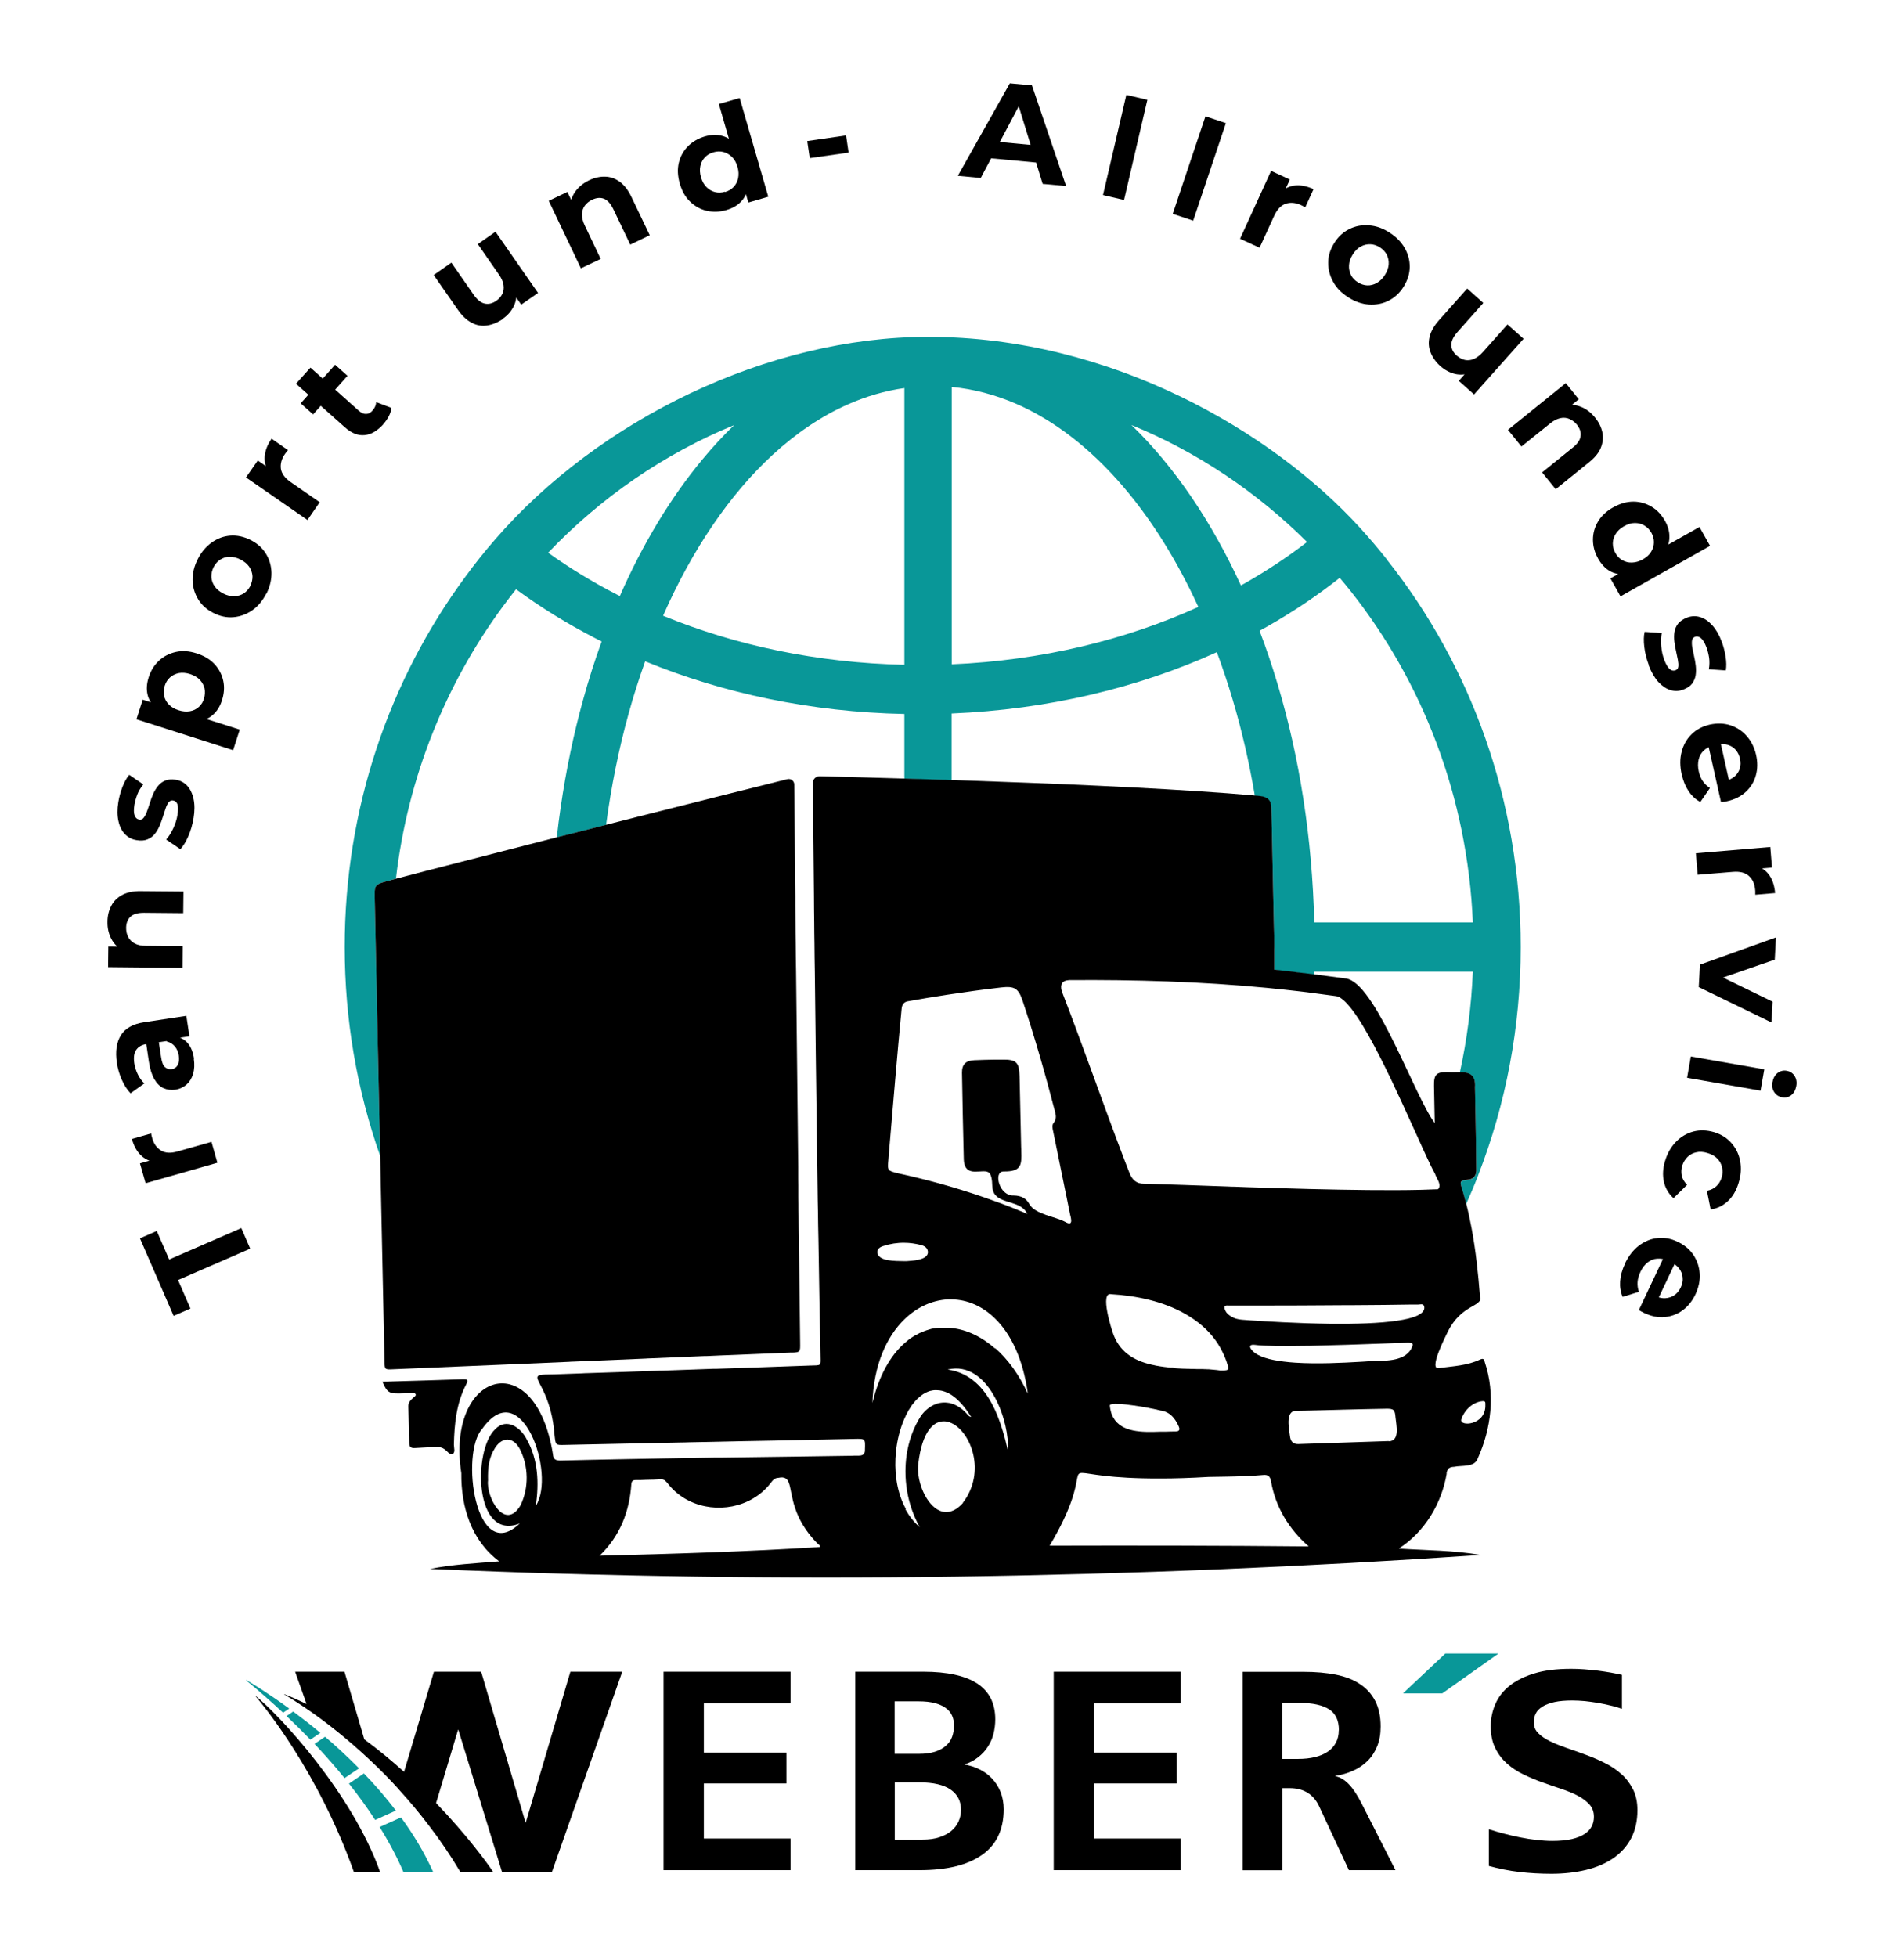 <svg xmlns="http://www.w3.org/2000/svg" id="Ebene_1" data-name="Ebene 1" viewBox="0 0 158.36 162.73"><defs><style>      .cls-1, .cls-2 {        fill: #099798;      }      .cls-2 {        fill-rule: evenodd;      }    </style></defs><g><path class="cls-1" d="M119.96,140.81h-3.25s-.01-.01,0-.02l3.5-3.29s0,0,0,0h4.39s.01.01,0,.02l-4.64,3.29s0,0,0,0Z"></path><g><g><path class="cls-1" d="M20.48,139.7c.38.22,1.75,1.04,3.56,2.36,0,0,0,.01,0,.02l-.49.33s-.01,0-.01,0c-.95-.88-1.97-1.78-3.07-2.69,0,0,0-.02.01-.02Z"></path><path class="cls-1" d="M26.17,145l.86-.58s0,0,.01,0c.92.78,1.87,1.66,2.81,2.61,0,0,0,.01,0,.02l-1.19.8s-.01,0-.01,0c-.74-.92-1.57-1.86-2.48-2.83,0,0,0-.01,0-.01Z"></path><path class="cls-1" d="M23.85,142.68l.53-.36s0,0,.01,0c.7.52,1.46,1.11,2.24,1.76,0,0,0,.01,0,.02l-.81.55s-.01,0-.01,0c-.62-.64-1.27-1.29-1.97-1.95,0,0,0-.01,0-.02Z"></path><path class="cls-1" d="M32.92,150.56l-1.71.77s-.01,0-.01,0c-.62-.96-1.34-1.96-2.17-3.01,0,0,0-.01,0-.01l1.23-.84s.01,0,.01,0c.92.95,1.81,1.98,2.65,3.08,0,0,0,.01,0,.02Z"></path><path class="cls-1" d="M33.35,151.12c1.03,1.41,1.95,2.93,2.68,4.55,0,0,0,.01-.01.01h-2.46s0,0,0,0c-.47-1.1-1.12-2.37-1.98-3.75,0,0,0-.01,0-.01l1.76-.79s.01,0,.01,0Z"></path></g><path d="M31.6,155.68h-2.15s0,0-.01,0c-2.98-8.38-7.56-13.91-8.19-14.64,0,0,0-.02.02-.01,2.02,1.62,8.03,8.11,10.35,14.65,0,0,0,.01-.01.01Z"></path><path d="M33.18,148.8c-.79-.87-1.58-1.67-2.35-2.39-1.99-1.88-3.82-3.28-5.15-4.2-1.03-.71-1.76-1.15-2.04-1.31-.01,0,0-.02.01-.02.62.24,1.22.51,1.82.8,0,0,.02,0,.02-.01l-.94-2.65s0-.01.01-.01h4.08s0,0,.01,0l1.65,5.62s0,0,0,0c1.17.86,2.27,1.77,3.29,2.69,0,0,.02,0,.02,0l2.48-8.31s0,0,.01,0h3.91s0,0,.01,0l3.69,12.54s.02,0,.02,0l3.71-12.54s0,0,.01,0h4.29s.01,0,.01.01l-5.85,16.66s0,0-.01,0h-4.12s0,0-.01,0l-3.64-11.85s-.02,0-.02,0l-1.83,6.1s0,0,0,0c2.54,2.64,4.24,4.96,4.75,5.73,0,0,0,.02,0,.02h-2.72s0,0,0,0c-.82-1.38-1.69-2.66-2.59-3.83-.83-1.1-1.68-2.11-2.53-3.04Z"></path></g><path d="M55.19,155.5v-16.48s0-.01.01-.01h10.54s.01,0,.01.01v2.61s0,.01-.01.01h-7.19s-.01,0-.01.01v4.08s0,.01.01.01h6.85s.01,0,.01.01v2.54s0,.01-.01.01h-6.85s-.01,0-.01.01v4.56s0,.01.01.01h7.19s.01,0,.01.01v2.61s0,.01-.01.01h-10.54s-.01,0-.01-.01Z"></path><path d="M71.13,155.5v-16.48s0-.01.01-.01h5.65c2,0,3.49.33,4.49.98,1,.66,1.5,1.65,1.5,2.98,0,.41-.05.81-.15,1.21-.1.39-.26.75-.48,1.08-.21.33-.48.62-.81.87-.31.25-.68.44-1.1.58-.01,0,0,.02,0,.02.42.07.83.2,1.22.39.4.2.75.45,1.05.77.3.32.54.69.71,1.12.17.43.26.91.26,1.44,0,1.68-.6,2.95-1.8,3.79-1.2.85-2.93,1.27-5.2,1.27h-5.35s-.01,0-.01-.01ZM79.35,143.52c0-.31-.05-.59-.16-.85-.11-.25-.28-.47-.52-.64-.24-.18-.54-.31-.91-.41-.37-.1-.82-.15-1.35-.15h-1.99s-.01,0-.01.01v4.35s0,.01.01.01h1.99c.54,0,.99-.06,1.36-.18.37-.12.68-.29.91-.5.24-.21.41-.46.51-.74.1-.28.15-.58.15-.9ZM76.72,152.97c.53,0,.99-.06,1.39-.19.4-.13.73-.3,1-.52.27-.22.47-.49.61-.79.14-.3.21-.63.21-.97,0-.72-.28-1.27-.85-1.68-.57-.4-1.44-.61-2.61-.61h-2.04s-.01,0-.01.01v4.74s0,.01.01.01h2.3Z"></path><path d="M87.64,155.5v-16.48s0-.01.01-.01h10.54s.01,0,.01.01v2.61s0,.01-.01.01h-7.19s-.01,0-.01.01v4.08s0,.01.01.01h6.85s.01,0,.01.01v2.54s0,.01-.01.01h-6.85s-.01,0-.01.01v4.56s0,.01.01.01h7.19s.01,0,.01.01v2.61s0,.01-.01.01h-10.54s-.01,0-.01-.01Z"></path><path d="M112.19,155.51s0,0,0,0l-2.47-5.3c-.23-.5-.56-.89-.97-1.14-.42-.26-.91-.38-1.47-.38h-.62s-.01,0-.01.01v6.81s0,.01-.01.01h-3.28s-.01,0-.01-.01v-16.48s0-.01.01-.01h5.1c.97,0,1.84.08,2.63.23.79.16,1.46.41,2.01.78.55.36.98.83,1.28,1.41.3.58.45,1.29.45,2.13,0,.61-.09,1.14-.28,1.62-.19.47-.45.88-.79,1.22-.34.34-.75.62-1.22.83-.45.2-.95.35-1.48.43-.01,0-.01.02,0,.02.41.09.79.32,1.13.68.36.37.72.92,1.07,1.62l2.8,5.51s0,.01,0,.01h-3.86ZM111.36,143.87c0-.81-.27-1.39-.82-1.74-.55-.35-1.36-.53-2.46-.53h-1.44s-.01,0-.01.01v4.64s0,.01.01.01h1.33c.51,0,.97-.05,1.39-.15.42-.1.77-.25,1.07-.45s.52-.45.68-.75c.16-.3.24-.64.24-1.03Z"></path><path d="M136.19,150.52c0,.9-.18,1.68-.53,2.35-.35.66-.85,1.21-1.48,1.65-.64.43-1.39.76-2.27.97-.88.21-1.83.32-2.87.32-.92,0-1.81-.05-2.67-.15-.86-.1-1.7-.27-2.54-.5,0,0,0,0,0,0v-3.05s0-.01.01,0c.41.13.83.26,1.27.37.45.12.9.22,1.35.31.45.09.9.16,1.35.21.45.05.88.08,1.3.08.63,0,1.16-.05,1.6-.15.44-.1.8-.24,1.07-.42.28-.18.48-.39.6-.63.13-.24.19-.51.19-.81,0-.4-.12-.74-.37-1.02-.25-.27-.57-.52-.97-.73-.4-.21-.86-.4-1.38-.57-.51-.17-1.04-.35-1.57-.54-.53-.19-1.06-.41-1.57-.66-.51-.24-.97-.55-1.38-.91-.4-.36-.73-.79-.97-1.29-.25-.5-.37-1.1-.37-1.81,0-.65.13-1.26.38-1.84.25-.58.64-1.09,1.18-1.52.54-.43,1.23-.78,2.07-1.03.84-.26,1.86-.38,3.05-.38.35,0,.71.01,1.09.04.38.03.76.07,1.13.11.37.05.73.1,1.07.16.34.06.65.13.94.19,0,0,0,0,0,0v2.82s0,.01-.01,0c-.28-.1-.59-.19-.93-.27-.34-.08-.69-.16-1.05-.22-.36-.06-.73-.11-1.09-.15-.37-.03-.72-.05-1.05-.05-.58,0-1.07.04-1.48.13-.4.09-.73.21-.99.37-.26.16-.45.35-.56.57-.12.23-.17.48-.17.76,0,.35.12.64.37.89.25.25.57.47.98.67.41.2.87.38,1.38.56.51.17,1.04.36,1.58.56.54.2,1.07.42,1.58.68.51.25.98.56,1.38.92.41.36.73.79.98,1.28.25.49.37,1.08.37,1.75Z"></path></g><path class="cls-2" d="M115.4,46.58c-.74-.94-1.51-1.84-2.31-2.72h0c-7.22-7.91-20.59-15.85-35.9-15.85-13.3,0-27.41,6.89-36.03,16.87-.87,1-1.69,2.03-2.47,3.1-6.29,8.53-10.02,19.2-10.02,30.76,0,6.11,1.04,11.96,2.95,17.39-.02-.78-.03-1.56-.05-2.34h0c-.14-6.47-.28-12.94-.41-19.4,0-.4.02-.62.17-.77.13-.12.33-.2.68-.3.27-.07.57-.15.92-.25.98-8.44,4.14-16.18,8.88-22.62h0c.36-.49.73-.97,1.11-1.45,2.04,1.5,4.24,2.86,6.59,4.07.17.09.35.18.53.27-.57,1.57-1.09,3.2-1.55,4.88-.79,2.85-1.41,5.83-1.86,8.92-.12.82-.23,1.65-.32,2.49.84-.21,1.68-.43,2.53-.64.52-.13,1.05-.27,1.57-.4.43-3.22,1.06-6.32,1.87-9.24h0c.41-1.5.88-2.95,1.38-4.36,6.47,2.66,13.79,4.22,21.56,4.38v5.39c1.12.03,2.32.07,3.59.11.11,0,.23,0,.34.01v-5.55c8-.33,15.51-2.13,22.06-5.1.47,1.27.91,2.58,1.31,3.93.76,2.55,1.38,5.23,1.85,8.02.14.01.29.02.43.04.65.07.93.36.95,1.01.05,2.44.1,4.88.15,7.32.03,1.32.06,2.64.09,3.95,0,.16,0,.32.01.47,0,.06,0,.11,0,.15,0,.6,0,1.43,0,1.53h0c.1.01.21.02.31.04.17.02.35.04.52.06.18.02.35.04.53.06.11.01.22.03.33.04.19.02.37.04.56.07.35.04.71.09,1.06.13,0-.08,0-.17,0-.25h13.19c-.12,2.87-.49,5.67-1.08,8.37.74,0,1.34.15,1.26,1.26.01.69.02,1.38.04,2.06.03,1.57.06,3.14.07,4.71,0,.18,0,.32-.04.43,0,.01,0,.03-.01.04,0,.01-.01.03-.02.04-.3.75-1.47.08-1.19.93.15.49.29.98.42,1.47.34-.76.67-1.54.97-2.32,0-.01.01-.03.02-.04,0-.01.01-.03.01-.04h0c2.28-5.86,3.53-12.26,3.53-18.96,0-12.2-4.16-23.41-11.08-32.15ZM51.55,49.56c-.09-.05-.19-.09-.28-.14h0c-2.02-1.04-3.92-2.2-5.68-3.46,4.36-4.57,9.61-8.21,15.47-10.61-.91.88-1.78,1.82-2.62,2.83-2.67,3.21-4.99,7.06-6.89,11.39ZM75.22,55.28c-7.26-.16-14.08-1.62-20.07-4.08,2.43-5.53,5.57-10.12,9.11-13.38,1.97-1.81,4.06-3.22,6.23-4.18,1.54-.68,3.11-1.14,4.73-1.37v23.01ZM79.16,55.24v-23.06c1.83.17,3.62.65,5.36,1.4,3.19,1.39,6.22,3.74,8.93,6.92,2.35,2.75,4.45,6.12,6.22,9.97-6.04,2.74-13.03,4.45-20.51,4.77ZM103.47,48.54c-.09.05-.18.1-.26.14-2.44-5.31-5.51-9.86-9.11-13.34,5.48,2.24,10.43,5.57,14.61,9.73-1.62,1.25-3.37,2.41-5.24,3.47ZM109.31,76.7c-.17-7.04-1.23-13.72-3.03-19.75-.46-1.54-.96-3.04-1.52-4.5.19-.11.39-.21.58-.32h0c2.17-1.23,4.21-2.59,6.09-4.08.31.37.62.74.92,1.12h0c5.98,7.56,9.71,17.1,10.15,27.53h-13.19Z"></path><g><path d="M31.8,114.89c.3,0,.57-.01.84-.02,1.95-.06,3.89-.11,5.84-.18.37-.01.5.02.29.43-.81,1.57-.98,3.27-1.02,5.01,0,.26.14.63-.1.77-.23.12-.43-.21-.63-.36-.22-.17-.46-.23-.73-.22-.6.03-1.2.05-1.8.09-.31.02-.45-.1-.45-.41-.02-1.02-.05-2.04-.08-3.07,0-.36.24-.55.47-.76.07-.06.18-.12.14-.23-.04-.11-.16-.09-.25-.09-.39,0-.78.01-1.17.02-.8,0-.98-.12-1.34-.98Z"></path><path d="M120.31,122.53c.06-.39.22-.55.63-.56.65-.14,1.72.06,1.97-.7,1.12-2.48,1.47-5.36.59-7.98-.05-.15-.05-.4-.38-.25-1.06.51-2.23.56-3.37.71-1.05.33.5-2.66.67-3.02,1.13-2.28,2.89-2.07,2.68-2.86-.15-1.93-.35-3.86-.71-5.77-.13-.67-.27-1.35-.44-2.01-.13-.49-.26-.98-.42-1.47-.28-.85.89-.18,1.19-.93,0-.01.01-.03.02-.04,0-.01,0-.03.01-.04.03-.11.05-.25.04-.43-.01-1.57-.04-3.14-.07-4.71-.01-.69-.03-1.38-.04-2.06.08-1.1-.52-1.25-1.26-1.26-.32,0-.66.02-.99,0-.97-.02-1.18.19-1.16,1.16.02,1.01.04,2.01.06,3.08-1.66-2.22-4.73-11.12-7.16-11.97-.1-.03-.19-.06-.29-.06-.86-.12-1.72-.23-2.58-.34-.35-.04-.71-.09-1.06-.13-.19-.02-.38-.04-.56-.07-.11-.01-.22-.03-.33-.04-.18-.02-.35-.04-.53-.06-.17-.02-.34-.04-.52-.06-.1-.01-.21-.02-.31-.03h0c0-.1,0-.93,0-1.53,0-.32,0-.57,0-.63-.03-1.32-.06-2.64-.09-3.95-.05-2.44-.1-4.88-.15-7.32-.01-.65-.3-.94-.95-1.01-.14-.01-.28-.02-.43-.04-5.77-.51-14.24-.9-21.6-1.16-1.24-.05-2.45-.09-3.61-.13-.11,0-.23,0-.34-.01-1.27-.04-2.48-.08-3.59-.11-3.39-.1-5.97-.17-7.06-.19-.31,0-.57.24-.56.56.01,1.31.05,4.8.09,9.41,0,.7.01,1.42.02,2.17,0,.58.01,1.18.02,1.79,0,.75.02,1.51.03,2.29.06,4.98.12,10.55.2,15.9.01.75.02,1.5.03,2.24,0,.6.02,1.2.03,1.8.01.79.02,1.56.04,2.32.06,3.56.11,6.84.17,9.55.02,1.07.13.93-.92.97-.93.03-1.86.07-2.79.1-1.65.06-3.31.12-4.96.17-.08,0-.17,0-.25,0-1.4.05-2.8.1-4.21.15-.14,0-.27,0-.41.01-1.95.07-3.91.14-5.86.2-.15,0-.3.01-.46.02-.76.03-1.51.05-2.26.08-2.5.02-1.11.1-.34,2.98.16.59.29,1.3.35,2.15.09.75.07.76.84.74.77-.02,1.55-.03,2.32-.05,2.42-.05,4.84-.1,7.25-.15.28,0,.55-.01.83-.02.54-.01,1.07-.02,1.61-.03,1.83-.04,3.65-.08,5.48-.11,2.2-.05,4.4-.09,6.6-.14.93-.02.91-.02.88.88.04.68-.61.47-1.05.52-1.61.02-3.22.05-4.84.07h0c-1.96.03-3.92.05-5.88.08-.07,0-.14,0-.21,0-.3,0-.61,0-.91.01h0c-2.65.04-5.3.09-7.95.14h0c-1.5.03-2.99.06-4.49.1-.41,0-.59-.11-.62-.52-1.47-9.19-8.93-6.85-7.62,1.57-.03,2.79.82,5.59,3.15,7.33-1.98.16-3.89.26-5.76.63,29.08,1.27,58.35.82,87.39-1.16-2.22-.39-4.46-.38-6.81-.53,2.17-1.4,3.56-3.73,3.99-6.25ZM121.54,118.02c.25-.76.95-1.44,1.77-1.51.28-.02.22.15.23.31.06,1.73-2.2,1.83-2,1.2ZM43.29,125.18c-1.32,2.19-2.87-.72-2.7-2.08-.03-1.05.08-1.93.59-2.71.61-.94,1.51-.91,2.05.09.74,1.44.77,3.24.06,4.7ZM44.57,125.19c.26-1.87.2-3.79-.75-5.48-.49-1-1.68-1.86-2.63-.87-1.86,1.72-1.77,9.35,2.04,7.84-3.69,3.54-4.97-5.84-3.13-7.86,3.26-4.63,6.16,3.77,4.47,6.38ZM68.18,128.64c-5.96.38-12.27.57-18.31.72,1.7-1.64,2.48-3.66,2.64-5.94.02-.24.11-.35.36-.35.3,0,.59,0,.89-.02.4,0,.81-.02,1.21-.04.3-.01.43.18.59.37.48.62,1.09,1.1,1.77,1.43,2.21,1.08,5.12.59,6.72-1.43.11-.13.2-.28.34-.38.09-.06.19-.11.33-.11.58-.13.79.08.93.53.27.9.25,2.79,2.33,4.92.06.06.15.11.2.18.02.04.03.07.01.12ZM117.37,112.17c-.64,1.1-2.29.96-3.41,1.02-.15,0-.33.02-.52.03-.11,0-.23.01-.35.02-1.4.08-3.5.19-5.34.07-.33-.02-.66-.05-.97-.09-1.18-.14-2.15-.41-2.61-.9-.31-.33-.27-.55.21-.49.75.1,2.33.11,4.13.08.22,0,.45,0,.67-.01,1.88-.04,3.92-.11,5.52-.17,0,0,0,0,.01,0,1.01-.04,1.84-.07,2.33-.08.5-.01.56.09.32.52ZM116.63,109.75c-.13.02-.27.05-.41.07-1.47.22-3.51.28-5.53.26-1.4-.02-2.79-.07-3.99-.13h0c-1.13-.05-2.09-.12-2.74-.16-.29-.02-.52-.04-.66-.05-.16-.01-.33-.04-.5-.09-.03-.01-.06-.02-.09-.03-.02,0-.05-.02-.07-.03-.04-.01-.07-.03-.1-.05-.02-.01-.05-.02-.07-.03-.06-.03-.11-.06-.16-.1,0,0-.02-.01-.03-.02-.01,0-.03-.02-.04-.03,0,0-.02-.01-.03-.02-.02-.01-.04-.03-.05-.04-.01-.01-.03-.02-.04-.04,0,0,0,0,0,0-.01-.01-.03-.03-.04-.04-.01-.01-.03-.03-.04-.04,0,0,0,0,0,0-.01-.01-.02-.03-.03-.04-.02-.02-.04-.05-.05-.08,0,0-.01-.02-.02-.03,0-.01-.02-.03-.02-.04,0-.01-.01-.03-.02-.04,0-.01-.01-.02-.01-.03,0-.01-.01-.03-.02-.05,0-.02-.01-.03-.02-.05,0-.01,0-.02,0-.04,0-.01,0-.03,0-.04,0-.02,0-.04-.01-.06.07-.17.25-.12.39-.12.11,0,.23,0,.36,0,.11,0,.23,0,.36,0,.13,0,.26,0,.4,0,.31,0,.66,0,1.04,0h.33c2,0,4.68-.01,7.14-.03.12,0,.24,0,.36,0,.05,0,.1,0,.15,0,1.96-.01,3.74-.03,4.87-.05.21,0,.4,0,.57,0,.04,0,.08,0,.12,0,.18,0,.42-.11.52.13.14.55-.58.91-1.76,1.13ZM97.59,113.72s-.09,0-.13,0c-.02,0-.03,0-.05,0-.05,0-.09,0-.13-.01-.1,0-.2-.02-.31-.03-.1-.01-.2-.02-.3-.04-.11-.01-.21-.03-.32-.05-.06-.01-.12-.02-.18-.03-.04,0-.09-.02-.13-.03-1.5-.29-2.8-.95-3.41-2.5-.18-.45-1.19-3.65-.2-3.41,2.08.12,4.31.59,6.14,1.63.26.15.52.31.76.48.9.63,1.66,1.42,2.2,2.4.14.26.27.53.38.81.07.18.14.36.19.55.15.43.09.48-.61.47-.1-.01-.2-.03-.3-.04-.21-.02-.43-.04-.65-.06-.01,0-.03,0-.04,0-.07,0-.13,0-.2-.01-.09,0-.18,0-.27-.01-.07,0-.14,0-.2,0-.07,0-.15,0-.22,0-.11,0-.23,0-.34-.01-.14,0-.29,0-.43-.01-.1,0-.21,0-.31-.01-.02,0-.04,0-.05,0-.09,0-.17,0-.26-.01-.21-.01-.42-.02-.63-.04ZM97.79,119.03c-.3,0-.61.01-.88.02h0c-.16,0-.31,0-.44,0-1.48.06-3.17.05-3.86-1.15-.1-.17-.18-.36-.23-.58-.03-.13-.06-.26-.07-.41-.06-.16.28-.2.79-.17.15,0,.32.02.49.04.17.02.36.04.55.07.04,0,.08.01.12.02.02,0,.04,0,.06,0,.04,0,.08.01.12.02.29.04.59.09.86.14.03,0,.06.01.09.02.07.01.14.02.21.04.03,0,.07.01.1.02.07.01.14.03.21.04.03,0,.06.01.09.02.05.01.1.02.15.03.03,0,.05,0,.08.02.12.02.22.05.3.07.02,0,.04,0,.06.01.01,0,.02,0,.03,0,.02,0,.03,0,.04.01.04,0,.06.02.08.02.4.11.69.33.91.62.02.03.04.05.06.08.05.06.09.13.13.2.07.12.14.25.2.39.11.26.05.4-.25.41ZM88.94,81.5c5.46-.04,10.94.12,16.39.64.94.09,1.87.19,2.81.3.37.04.74.09,1.11.14.6.08,1.2.16,1.8.24.28.01.61.23.97.62,2.18,2.32,5.53,10.51,6.98,13.48h0c.13.27.25.5.35.67.1.36.53.84.32,1.21-.02.03-.04.06-.07.09-.46.02-.96.03-1.48.05-2.62.06-5.9.01-9.25-.07-.7-.02-1.4-.04-2.1-.06-.68-.02-1.36-.04-2.04-.06-.68-.02-1.36-.04-2.02-.07-.22,0-.44-.01-.65-.02-2.62-.09-5.03-.18-6.88-.23-.67.02-1.02-.34-1.24-.9-.15-.38-.29-.75-.44-1.13-1.77-4.64-3.39-9.34-5.19-13.98-.16-.58.04-.9.63-.92ZM73.47,103.61c.58-.19,1.17-.28,1.75-.27.45,0,.91.07,1.36.18.32.08.59.25.6.61-.03.69-1.41.7-1.79.74-.05,0-.11,0-.17,0-.81-.02-2.17.02-2.25-.73,0-.31.24-.45.49-.53ZM75.34,125.47c-.05-.09-.1-.18-.14-.27-.66-1.35-.84-2.98-.68-4.5.1-.99.35-1.94.71-2.75.02-.05.05-.1.07-.15.02-.04.04-.08.05-.11,0,0,0-.02.01-.02.05-.1.1-.2.15-.29.01-.02.02-.04.03-.06.02-.04.04-.08.07-.11.02-.04.05-.08.07-.11.02-.04.05-.08.07-.11.02-.04.05-.07.07-.11.02-.04.05-.07.08-.1.05-.07.1-.13.15-.19.08-.1.17-.2.26-.28.03-.03.05-.05.08-.07.03-.03.06-.05.09-.08.02-.02.05-.04.08-.07.02-.02.05-.04.07-.05.02-.01.03-.03.05-.04.02-.02.05-.03.07-.05.03-.02.05-.04.08-.05.04-.03.09-.05.13-.08.02-.01.04-.02.06-.03,0,0,0,0,.01,0,.03-.02.06-.03.09-.04.03-.01.06-.03.09-.04.04-.01.08-.03.12-.04.02,0,.05-.02.07-.02,0,0,.02,0,.02,0,.03,0,.06-.02.09-.02.03,0,.07-.01.1-.02,0,0,0,0,0,0,.03,0,.07,0,.1-.01h0s.07,0,.1,0c.03,0,.07,0,.1,0,.29,0,.59.07.89.21.03.01.05.03.08.04,0,0,0,0,0,0,.03.01.05.03.08.04.02.01.05.03.07.04,0,0,.01,0,.02.01.03.02.05.03.08.05.54.35,1.09.95,1.65,1.84-.23-.05-.31-.21-.42-.33-.38-.4-.8-.67-1.22-.79-.11-.04-.23-.06-.34-.07-.79-.1-1.59.27-2.19,1.08-.65,1-1.04,2.13-1.21,3.31-.06.44-.09.88-.09,1.32,0,1.09.18,2.18.54,3.2.18.5.39.99.65,1.44-.49-.42-.88-.93-1.19-1.48ZM80.09,124.98c-.08.08-.15.16-.23.23-.24.22-.47.36-.7.44-.36.13-.7.1-1.02-.04-1.11-.49-1.87-2.36-1.78-3.7.02-.23.05-.45.08-.66.39-2.48,1.39-3.25,2.37-3.03.11.03.23.07.34.12,1.6.75,2.9,4.05.93,6.63ZM83.83,120.64c-.24-1.08-.57-2.28-1.06-3.37-.73-1.59-1.83-2.94-3.61-3.33-.11-.02-.22-.04-.34-.06-.01,0-.02,0-.04,0,.01,0,.02,0,.04,0,.12-.03.23-.05.34-.06,1.6-.2,2.82.94,3.61,2.42.77,1.44,1.14,3.21,1.06,4.41ZM82.77,112.14c-1.13-1-2.38-1.58-3.61-1.71t0,0c-.06,0-.11-.01-.17-.02-.06,0-.11,0-.17,0-.18,0-.36,0-.54,0-.03,0-.07,0-.1,0-.04,0-.08,0-.12.01-.03,0-.05,0-.08,0-.03,0-.05,0-.08.01-.03,0-.06,0-.09.01-.03,0-.05,0-.08.01-.04,0-.07.01-.11.02,0,0-.01,0-.02,0-.03,0-.06.01-.1.02,0,0,0,0,0,0-.04,0-.07.02-.11.03-.05.01-.09.02-.14.04-.06.02-.13.04-.19.06-.15.05-.29.11-.43.17-.03.01-.06.03-.09.04,0,0-.01,0-.02,0-.02.01-.05.02-.07.04-.04.02-.09.04-.13.07-.03.02-.06.03-.1.05,0,0,0,0-.01,0-.03.02-.06.03-.09.05,0,0,0,0,0,0-.03.02-.07.04-.1.06-.03.02-.07.04-.1.06-.24.15-.47.33-.69.53-1.17,1.03-2.12,2.68-2.67,4.97.11-3.16,1.18-5.52,2.67-6.96,1.05-1.02,2.32-1.58,3.59-1.65.11,0,.23,0,.34,0,1.27.02,2.54.54,3.61,1.6,1.3,1.27,2.32,3.33,2.72,6.24-.74-1.61-1.68-2.88-2.72-3.79ZM85.63,100.15c-.28-.53-.72-.73-1.31-.74-.21.01-.41-.04-.57-.14-.35-.2-.59-.6-.68-.98-.11-.46,0-.88.4-.88,1.49.02,1.51-.54,1.47-1.68,0-.12,0-.25-.01-.37-.05-1.96-.08-3.92-.13-5.87-.03-1.16-.28-1.4-1.44-1.38-.2,0-.39,0-.59,0-.58.01-1.17.02-1.75.05-.69.03-1.02.35-1.01,1.04.04,2.41.09,4.81.15,7.22.08,1.68,1.68.62,2.14,1.13.14.17.18.43.21.7.01.13.02.26.02.38.01.32.1.55.24.72.61.76,2.16.51,2.68,1.59-.88-.37-1.78-.73-2.68-1.05-2.47-.9-4.98-1.63-7.55-2.21-.17-.04-.33-.07-.5-.11-.9-.22-.92-.22-.83-1.14.02-.25.04-.5.06-.74.34-3.94.66-7.88,1.04-11.82.02-.22.09-.38.23-.49.09-.07.2-.11.34-.13,1.08-.19,2.17-.38,3.26-.54.11-.02.23-.04.34-.05,1.2-.18,2.41-.35,3.61-.49.17-.02.33-.04.49-.06,1.14-.13,1.45.07,1.81,1.16,1.01,3.04,1.89,6.12,2.69,9.21.08.31.1.6-.12.88-.17.21-.1.46-.05.7.1.51.21,1.02.31,1.52.23,1.13.46,2.26.69,3.39.05.23.09.45.14.68.09.44.18.89.27,1.33.13.51.23,1-.45.6-.86-.44-2.43-.61-2.92-1.43ZM87.3,128.53s.04-.06.06-.1c.9-1.52,1.41-2.67,1.72-3.53,1.39-3.88-1.43-1.92,7.51-1.96,1.12,0,2.42-.04,3.94-.13.43,0,.85-.02,1.28-.02,1.08-.02,2.17-.04,3.24-.14.4-.04.58.09.66.5.37,2.16,1.49,4,3.14,5.44-7.19-.07-14.37-.08-21.56-.06ZM115.52,119.83c-2.51.08-5.03.17-7.54.25-.45.01-.64-.24-.69-.65-.01-.1-.03-.22-.05-.35-.06-.42-.13-.98,0-1.35.09-.27.28-.44.63-.42h0c.42,0,.97-.02,1.52-.03.57-.01,1.13-.03,1.56-.04.43-.01.71-.02.71-.02,1.22-.03,2.43-.06,3.65-.08.62-.01.71.1.76.73.05.59.4,1.95-.56,1.98Z"></path><path d="M65.83,112.47c-.74.03-1.49.06-2.24.09h0c-.4.02-.8.03-1.2.05-.4.02-.8.03-1.2.05-.8.03-1.61.06-2.41.1h0c-.06,0-.12,0-.17,0-.4.02-.8.03-1.2.05-1.11.05-2.22.09-3.32.14-.14,0-.27.01-.41.02-1.99.08-3.98.17-5.97.25-.13,0-.26.01-.39.02-1.8.08-3.59.15-5.39.23-3.09.13-6.18.26-9.27.39-.65.03-.67.02-.68-.66-.12-5.69-.24-11.38-.36-17.07-.02-.78-.03-1.56-.05-2.34h0c-.14-6.47-.28-12.94-.41-19.4,0-.4.02-.62.17-.77.12-.12.33-.2.68-.3.27-.07.57-.15.92-.25.68-.18,1.51-.4,2.45-.64,2.87-.74,6.81-1.75,10.94-2.81.84-.21,1.68-.43,2.53-.64.52-.13,1.05-.27,1.57-.4.85-.21,1.69-.43,2.52-.64,5.26-1.33,10.07-2.54,12.55-3.15.29-.07.57.15.57.44.01,1.32.05,4.78.09,9.3,0,.23,0,.47,0,.71,0,.48.01.96.01,1.46,0,.58.01,1.18.02,1.79,0,.75.02,1.51.03,2.29.06,5.17.12,10.93.18,16.25,0,.17,0,.35,0,.52h0c0,.35,0,.69.01,1.03,0,.2,0,.41,0,.61,0,.31,0,.61.01.91,0,.33,0,.66.01.99,0,.76.02,1.51.03,2.24.04,3.32.08,6.22.1,8.34.01.76.02.78-.75.81Z"></path></g><g><path d="M20.81,103.83l-6,2.61,1.03,2.37-1.4.61-2.8-6.45,1.4-.61,1.03,2.37,6-2.61.74,1.71Z"></path><path d="M18.07,96.69l-5.96,1.7-.47-1.65,1.68-.48-.42.37c-.47-.06-.87-.25-1.2-.58-.33-.33-.57-.77-.73-1.34l1.6-.46c.01.08.03.15.04.2.01.06.03.12.05.19.13.47.38.82.73,1.03.35.22.81.24,1.38.08l2.82-.8.49,1.73Z"></path><path d="M15.75,86.17l-1.2.18-.24.15-2.14.32c-.38.06-.66.22-.84.48s-.23.63-.16,1.11c.05.33.15.64.3.94s.33.55.54.74l-1.15.82c-.29-.3-.53-.67-.73-1.13-.2-.45-.34-.92-.41-1.41-.14-.94-.03-1.69.33-2.28.36-.58,1.01-.95,1.95-1.09l3.5-.53.25,1.66ZM16.12,88.03c.07.48.05.9-.06,1.27-.11.37-.29.66-.55.89-.25.22-.56.36-.9.42-.36.05-.7.01-1-.12s-.56-.39-.77-.75-.37-.86-.46-1.48l-.24-1.63,1.04-.16.22,1.44c.06.42.17.7.33.83.16.14.34.19.55.16.23-.03.4-.15.5-.35.11-.2.14-.45.09-.77-.04-.3-.15-.55-.33-.77-.18-.21-.41-.35-.7-.42l.78-.4c.41.07.75.26,1.01.57.26.31.43.74.51,1.28Z"></path><path d="M15.19,80.48l-6.2-.06.02-1.72,1.72.02-.52.32c-.41-.23-.73-.55-.95-.97s-.33-.89-.32-1.42c0-.49.11-.93.31-1.32.2-.39.5-.69.91-.91.41-.22.92-.33,1.55-.32l3.55.03-.02,1.8-3.27-.03c-.5,0-.87.1-1.11.32s-.36.53-.37.92c0,.28.05.54.17.77.12.23.3.41.54.54.24.13.56.2.94.2l3.06.03-.02,1.8Z"></path><path d="M16.09,68.06c-.08.52-.23,1.02-.43,1.48-.2.46-.42.82-.66,1.07l-1.18-.8c.22-.25.42-.56.59-.93.17-.37.29-.73.35-1.11.07-.41.06-.71,0-.89-.07-.19-.19-.29-.37-.32-.14-.02-.26.03-.36.15-.09.12-.18.29-.25.5-.07.21-.15.45-.23.7s-.17.51-.28.77c-.11.25-.24.48-.41.68-.16.2-.37.35-.61.44-.24.1-.54.12-.89.06-.39-.06-.71-.23-.97-.5-.26-.27-.44-.63-.54-1.09-.1-.45-.11-.97-.01-1.57.07-.42.18-.83.34-1.25.16-.42.35-.76.57-1.02l1.17.8c-.22.27-.39.55-.5.84s-.19.58-.24.85c-.06.39-.06.69.02.89.08.2.2.31.37.34.15.03.28-.02.37-.14.1-.12.19-.29.27-.5s.16-.45.24-.7c.08-.26.17-.51.28-.77.11-.25.25-.48.41-.68.16-.2.36-.35.6-.45s.53-.12.88-.07c.38.06.7.23.95.5s.43.64.53,1.1c.1.45.1.99,0,1.6Z"></path><path d="M19.39,62.38l-8.04-2.57.52-1.63,1.21.39,1.75.59,1.78.45,3.33,1.06-.55,1.71ZM18.46,58.24c-.16.5-.41.9-.75,1.2-.34.3-.77.49-1.28.55-.52.06-1.12-.01-1.81-.23-.7-.22-1.23-.5-1.62-.84-.38-.34-.63-.73-.73-1.17s-.07-.92.1-1.44c.18-.56.46-1.01.86-1.38.39-.36.86-.6,1.4-.72.54-.12,1.11-.08,1.73.12.62.2,1.12.5,1.49.9.37.41.61.87.72,1.39.11.52.07,1.06-.11,1.62ZM16.96,58.08c.09-.28.11-.56.05-.83s-.19-.5-.39-.72c-.2-.21-.47-.37-.81-.48-.34-.11-.66-.13-.94-.08-.28.06-.53.18-.73.36-.2.18-.35.41-.44.7-.09.28-.11.56-.05.83.06.27.19.51.39.72.2.21.47.37.82.48.34.11.65.13.94.08.29-.05.53-.17.74-.36.2-.18.35-.42.44-.71Z"></path><path d="M22.14,49.37c-.3.59-.69,1.05-1.16,1.38-.48.33-1,.52-1.56.57-.56.05-1.12-.07-1.67-.35-.56-.28-.98-.66-1.27-1.14-.29-.48-.45-1.01-.46-1.59-.01-.58.13-1.16.43-1.75.29-.58.68-1.04,1.16-1.38.48-.34.99-.53,1.55-.57.56-.04,1.12.08,1.68.36.55.28.97.65,1.27,1.13.3.48.45,1.01.47,1.59.01.58-.13,1.17-.42,1.75ZM20.82,48.71c.13-.27.19-.54.18-.81-.02-.27-.11-.53-.27-.77-.17-.24-.41-.44-.72-.6-.32-.16-.63-.24-.92-.23-.29,0-.55.09-.78.24-.23.15-.41.36-.55.63-.13.27-.19.54-.18.81.02.27.1.53.27.77.16.24.4.44.73.61.31.16.62.23.91.22.29-.01.56-.09.79-.24.23-.15.41-.36.55-.63Z"></path><path d="M25.56,43.23l-5.1-3.53.98-1.41,1.44,1-.55-.09c-.26-.4-.36-.83-.31-1.3.05-.46.23-.94.57-1.42l1.36.95c-.05.06-.09.11-.13.16s-.08.1-.12.16c-.28.4-.39.81-.34,1.22.06.41.33.78.82,1.12l2.41,1.67-1.02,1.48Z"></path><path d="M31.88,35.28c-.49.54-1,.85-1.55.9-.55.06-1.1-.16-1.65-.65l-4.06-3.62,1.2-1.34,4.04,3.6c.2.17.39.26.59.25.2,0,.38-.1.53-.28.19-.21.29-.44.31-.7l1.27.48c-.03.22-.1.46-.22.69-.12.23-.28.46-.46.66ZM26.04,34.46l-1.03-.92,2.86-3.21,1.03.92-2.86,3.21Z"></path><path d="M41.83,26.52c-.42.29-.86.47-1.3.54-.45.07-.88,0-1.29-.22-.42-.21-.81-.58-1.17-1.1l-2-2.87,1.47-1.03,1.85,2.66c.29.42.6.67.92.74.32.07.64,0,.97-.23.23-.16.39-.35.5-.57.11-.22.14-.47.1-.74-.04-.27-.17-.57-.39-.88l-1.75-2.52,1.47-1.03,3.54,5.09-1.4.97-.97-1.4.54.23c.08.47,0,.91-.2,1.32-.21.41-.5.75-.9,1.02Z"></path><path d="M48.31,22.3l-2.67-5.6,1.55-.74.74,1.55-.51-.33c.02-.47.17-.9.45-1.28.28-.38.66-.68,1.13-.91.44-.21.88-.31,1.32-.3.44.01.84.15,1.22.42.37.27.7.69.97,1.25l1.53,3.2-1.62.78-1.41-2.95c-.22-.45-.47-.74-.77-.86-.3-.12-.63-.09-.99.08-.26.12-.46.29-.61.49-.15.21-.23.45-.24.72,0,.28.07.59.24.94l1.32,2.77-1.62.77Z"></path><path d="M60.41,17.47c-.56.16-1.1.18-1.63.06-.52-.12-.98-.38-1.38-.76s-.68-.88-.86-1.5c-.18-.63-.21-1.21-.08-1.74.13-.53.38-.99.76-1.37s.85-.65,1.41-.82c.5-.14.97-.16,1.41-.05.44.11.83.36,1.17.75s.61.94.81,1.64c.2.69.27,1.3.2,1.81-.07.51-.26.93-.57,1.26-.31.33-.72.57-1.25.72ZM60.3,15.97c.28-.08.52-.22.71-.42.19-.2.32-.44.38-.73.06-.29.05-.6-.05-.94-.1-.35-.25-.62-.46-.83-.21-.2-.44-.34-.71-.41-.27-.07-.54-.06-.82.02-.29.08-.53.22-.72.42-.19.2-.32.44-.38.72s-.05.6.05.94c.1.34.25.61.46.82.21.21.45.35.71.41.27.07.54.06.83-.03ZM62.24,16.84l-.35-1.22-.48-1.78-.62-1.73-1-3.46,1.73-.5,2.38,8.21-1.65.48Z"></path><path d="M67.35,13.15l-.21-1.42,3.23-.47.21,1.43-3.23.46Z"></path><path d="M79.66,14.63l4.33-7.7,1.84.17,2.84,8.37-1.95-.18-2.27-7.37.73.07-3.61,6.81-1.9-.18ZM81.61,13.08l.63-1.36,4.13.39.37,1.46-5.13-.48Z"></path><path d="M91.74,16.22l1.94-8.33,1.75.41-1.94,8.33-1.75-.41Z"></path><path d="M97.54,17.78l2.72-8.11,1.7.57-2.72,8.11-1.7-.57Z"></path><path d="M103.14,19.85l2.58-5.64,1.56.72-.73,1.59v-.56c.34-.32.75-.5,1.21-.54.46-.04.96.07,1.49.31l-.69,1.51c-.07-.04-.13-.07-.18-.1s-.11-.06-.18-.09c-.45-.2-.87-.24-1.26-.11-.39.13-.71.46-.96,1l-1.22,2.66-1.63-.75Z"></path><path d="M112.14,24.72c-.56-.35-.98-.78-1.26-1.29-.28-.51-.42-1.04-.41-1.61,0-.56.18-1.1.51-1.62.33-.53.75-.91,1.26-1.16.51-.25,1.05-.35,1.63-.3.58.04,1.15.24,1.7.6.55.35.97.78,1.26,1.28.29.51.43,1.04.42,1.6s-.18,1.1-.52,1.64c-.33.52-.75.9-1.25,1.15-.5.25-1.05.35-1.63.31-.58-.04-1.15-.24-1.7-.59ZM112.93,23.47c.25.16.52.25.79.26.27.01.54-.06.79-.2.25-.14.48-.36.67-.66.19-.3.3-.6.32-.89.02-.29-.04-.56-.16-.8s-.32-.45-.57-.61c-.25-.16-.52-.25-.79-.26-.28-.01-.54.05-.8.19-.26.14-.48.36-.67.66-.19.3-.29.59-.31.89-.02.29.04.56.16.81s.32.45.57.61Z"></path><path d="M119.82,30.46c-.39-.34-.66-.72-.83-1.14-.17-.42-.2-.85-.09-1.31s.37-.92.8-1.4l2.33-2.62,1.34,1.2-2.15,2.42c-.34.39-.51.74-.51,1.07,0,.33.15.62.45.89.21.18.43.3.67.36.24.05.49.03.75-.08.26-.11.51-.3.76-.58l2.04-2.29,1.34,1.19-4.12,4.63-1.27-1.13,1.13-1.27-.1.58c-.44.18-.89.22-1.33.12-.45-.11-.85-.32-1.2-.63Z"></path><path d="M125.41,35.75l4.82-3.89,1.08,1.34-1.34,1.08.2-.58c.46-.09.91-.04,1.35.14s.82.48,1.15.89c.31.38.51.79.6,1.21s.05.85-.12,1.28c-.17.43-.51.84-1,1.23l-2.76,2.23-1.13-1.4,2.55-2.06c.39-.31.61-.63.65-.95.05-.32-.05-.63-.3-.95-.18-.22-.39-.38-.62-.48s-.49-.13-.76-.07c-.27.06-.56.2-.85.44l-2.39,1.92-1.13-1.4Z"></path><path d="M132.92,46.45c-.29-.51-.43-1.03-.43-1.57,0-.54.14-1.04.42-1.51.28-.47.7-.87,1.26-1.18.57-.32,1.13-.48,1.68-.48.55,0,1.05.15,1.51.42s.83.67,1.12,1.18c.26.46.38.91.37,1.36,0,.46-.16.89-.47,1.31-.3.42-.77.81-1.41,1.16-.63.35-1.2.56-1.71.61-.51.05-.97-.04-1.36-.26-.39-.22-.72-.58-.99-1.05ZM133.95,48.09l1.1-.62,1.62-.88,1.54-1,3.14-1.77.88,1.57-7.45,4.2-.84-1.5ZM134.36,45.99c.14.26.33.45.57.59.24.14.5.21.8.2s.6-.09.9-.26c.32-.18.55-.39.7-.64.15-.25.23-.51.23-.79,0-.28-.07-.54-.21-.79-.15-.26-.34-.46-.58-.6-.24-.14-.5-.21-.79-.21-.29,0-.59.09-.91.27-.31.18-.54.39-.69.64-.16.25-.23.51-.24.79,0,.28.07.54.22.8Z"></path><path d="M137.13,55.28c-.19-.49-.31-.99-.37-1.49-.06-.5-.05-.92.03-1.25l1.42.1c-.06.33-.08.69-.04,1.1.03.4.12.78.25,1.13.15.39.3.64.46.77.16.13.32.16.48.09.14-.05.21-.15.23-.31.02-.15,0-.34-.04-.56s-.09-.46-.15-.72c-.06-.26-.11-.53-.14-.8s-.03-.54.01-.79c.04-.25.14-.49.3-.69.16-.2.41-.37.73-.5.37-.14.73-.16,1.09-.05.36.1.7.33,1.01.67.31.34.58.79.79,1.35.15.39.26.81.33,1.25s.08.83.02,1.17l-1.41-.1c.06-.34.06-.67.02-.97-.05-.31-.12-.59-.22-.86-.14-.37-.3-.63-.46-.76-.17-.13-.33-.17-.49-.11-.14.06-.23.16-.25.31-.02.15-.02.34.02.57.04.22.09.47.15.73.06.26.11.53.14.8.03.27.03.54-.01.79-.04.25-.14.48-.29.69-.16.21-.4.37-.73.5-.36.14-.72.15-1.08.04-.36-.11-.69-.34-1.01-.68-.31-.35-.58-.81-.8-1.39Z"></path><path d="M139.87,64.41c-.15-.69-.16-1.32,0-1.91.15-.58.43-1.07.84-1.46.4-.39.91-.65,1.51-.79.61-.13,1.18-.11,1.71.06.53.18.99.48,1.36.91.38.43.63.95.77,1.56.13.59.13,1.15-.02,1.69-.14.53-.42.99-.83,1.37-.41.38-.94.65-1.59.79-.07.01-.15.03-.23.04-.09.01-.17.02-.25.03l-1.1-4.91,1.02-.23.89,3.99-.46-.61c.32-.07.57-.2.78-.37.2-.18.35-.4.43-.65.08-.25.09-.53.02-.83-.07-.3-.19-.55-.37-.75-.18-.2-.41-.34-.67-.41-.27-.08-.56-.08-.88,0l-.27.06c-.33.07-.6.21-.82.42-.22.2-.36.45-.43.75-.07.3-.07.62.01.98.07.32.18.59.34.82.15.22.35.41.59.57l-.8,1.16c-.38-.21-.7-.5-.96-.88-.26-.38-.46-.85-.58-1.39Z"></path><path d="M141.06,70.95l6.18-.52.14,1.71-1.75.15.48-.28c.45.15.81.41,1.07.8s.41.87.46,1.45l-1.65.14c0-.08,0-.15,0-.21,0-.06,0-.13-.01-.2-.04-.49-.21-.87-.52-1.15-.31-.28-.75-.39-1.34-.34l-2.92.24-.15-1.79Z"></path><path d="M141.38,80.22l6.33-2.27-.1,1.85-5.44,1.88.05-.92,5.21,2.53-.09,1.73-6.05-2.94.1-1.85Z"></path><path d="M140.63,87.85l6.11,1.07-.31,1.77-6.11-1.07.31-1.77ZM147.43,89.96c.06-.33.2-.57.42-.74.23-.17.48-.23.76-.18.28.05.5.19.65.43s.2.52.14.84c-.06.32-.19.57-.41.75-.21.17-.46.24-.74.19-.29-.05-.52-.19-.68-.43-.16-.23-.21-.52-.15-.85Z"></path><path d="M138.49,96.53c.19-.64.5-1.17.91-1.59.41-.42.89-.7,1.44-.85.55-.14,1.12-.12,1.71.05.6.18,1.08.48,1.45.9.37.42.62.92.73,1.5.11.58.07,1.19-.13,1.83-.19.63-.48,1.13-.89,1.51s-.88.61-1.43.69l-.31-1.55c.33-.07.59-.2.79-.39.2-.19.34-.42.43-.7.09-.29.1-.58.04-.85-.06-.28-.19-.52-.39-.73s-.47-.37-.82-.47c-.35-.11-.66-.13-.94-.06-.28.06-.53.19-.73.39-.2.2-.35.44-.44.73-.08.27-.09.54-.04.81.06.27.21.53.45.77l-1.13,1.11c-.41-.37-.68-.82-.8-1.36s-.09-1.13.1-1.75Z"></path><path d="M135.14,105.09c.3-.64.69-1.14,1.17-1.51.48-.36,1-.58,1.56-.63.56-.06,1.12.04,1.67.31.56.27,1,.63,1.31,1.1.31.47.48.98.52,1.55s-.09,1.14-.35,1.71c-.26.55-.61.99-1.05,1.32-.44.33-.94.52-1.5.58s-1.14-.07-1.74-.35c-.06-.03-.13-.07-.21-.11-.08-.04-.15-.09-.21-.13l2.15-4.55.95.45-1.75,3.7.02-.76c.29.14.57.2.84.18.27-.02.52-.1.74-.25.22-.15.4-.37.53-.64.13-.28.19-.55.16-.82-.02-.27-.11-.51-.28-.74s-.39-.4-.69-.54l-.25-.12c-.31-.15-.61-.2-.9-.18-.3.02-.56.13-.8.32-.24.19-.44.45-.59.78-.14.3-.22.58-.24.85-.02.27.02.54.11.81l-1.35.42c-.17-.39-.24-.82-.21-1.29.03-.46.16-.95.4-1.46Z"></path></g></svg>